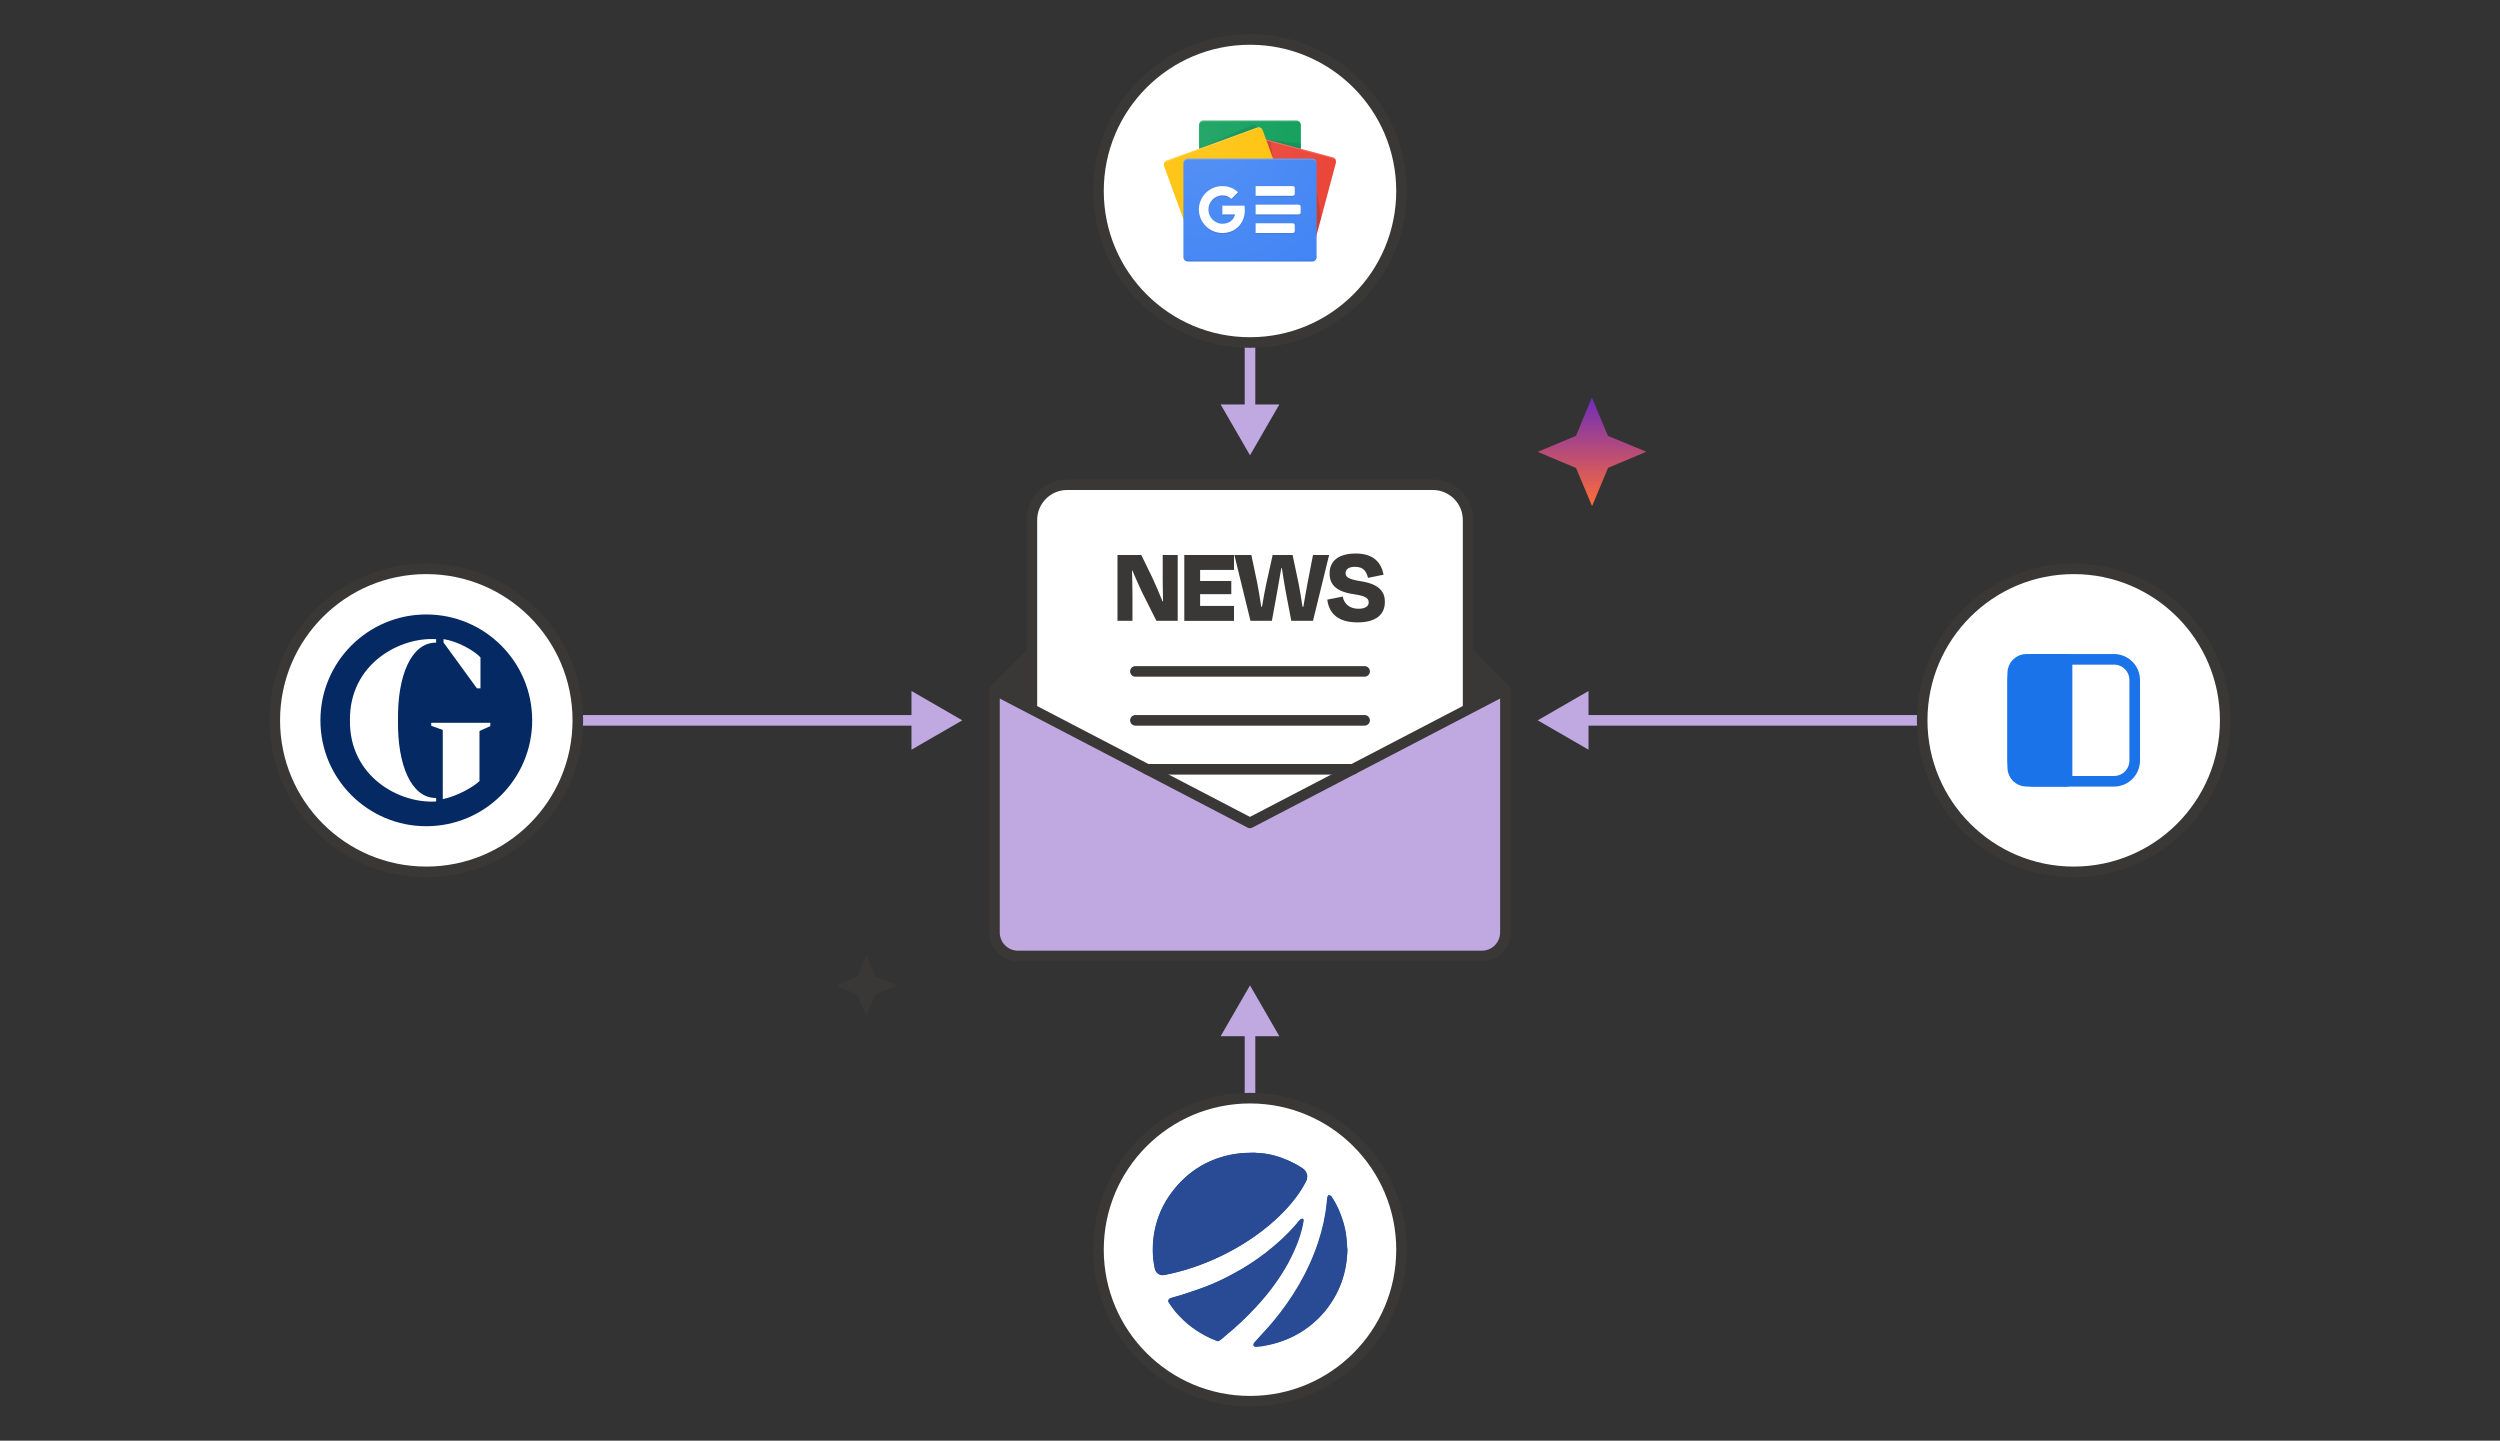 <svg width="472" height="272" viewBox="0 0 472 272" fill="none" xmlns="http://www.w3.org/2000/svg">
<rect x="0" y="0" width="472" height="272" fill="#333333" stroke="none"/>
<path d="M236 64.656V77.983" stroke="#C0A8E1" stroke-width="2" stroke-linecap="round" stroke-linejoin="round"/>
<path d="M230.458 76.362L236 85.957L241.542 76.362H230.458Z" fill="#C0A8E1"/>
<path d="M236 207.333V194.017" stroke="#C0A8E1" stroke-width="2" stroke-linecap="round" stroke-linejoin="round"/>
<path d="M241.542 195.638L236 186.043L230.458 195.638H241.542Z" fill="#C0A8E1"/>
<path d="M362.906 136H298.292" stroke="#C0A8E1" stroke-width="2" stroke-linecap="round" stroke-linejoin="round"/>
<path d="M299.914 130.458L290.319 136L299.914 141.542V130.458Z" fill="#C0A8E1"/>
<path d="M109.094 136H173.707" stroke="#C0A8E1" stroke-width="2" stroke-linecap="round" stroke-linejoin="round"/>
<path d="M172.086 141.542L181.681 136L172.086 130.458V141.542Z" fill="#C0A8E1"/>
<path d="M187.767 130.236L196.663 121.329V140.975L187.767 130.236Z" fill="#3A3836" stroke="#3A3836" stroke-width="2" stroke-linecap="round" stroke-linejoin="round"/>
<path d="M284.232 130.236L275.337 121.329V140.975L284.232 130.236Z" fill="#3A3836" stroke="#3A3836" stroke-width="2" stroke-linecap="round" stroke-linejoin="round"/>
<path d="M201.483 91.51H270.517C274.193 91.51 277.18 94.498 277.18 98.174V173.871H194.819V98.174C194.819 94.498 197.807 91.51 201.483 91.51Z" fill="white" stroke="#3A3836" stroke-width="2" stroke-linecap="round" stroke-linejoin="round"/>
<path d="M279.79 180.49H192.199C189.744 180.49 187.756 178.502 187.756 176.048V130.236L235.989 155.357L284.222 130.236V176.048C284.222 178.502 282.234 180.49 279.779 180.49H279.79Z" fill="#C0A8E1" stroke="#3A3836" stroke-width="2" stroke-linecap="round" stroke-linejoin="round"/>
<path d="M215.854 112.3C215.299 111.179 214.399 109.191 213.788 107.702H213.722C213.766 109.302 213.811 111.223 213.811 112.445V117.209H210.979V104.782H215.476L217.509 108.946C218.153 110.357 218.941 112.156 219.497 113.544H219.586C219.563 112.111 219.519 110.69 219.519 109.568V104.782H222.351V117.209H218.331L215.865 112.3H215.854Z" fill="#3A3836"/>
<path d="M223.595 117.209V104.782H232.979V107.602H226.582V109.69H232.468V112.178H226.582V114.399H232.979V117.22H223.595V117.209Z" fill="#3A3836"/>
<path d="M241.908 107.269C241.664 108.724 241.386 110.312 241.142 111.678L240.131 117.209H236.089L233.046 104.782H236.255L237.377 110.101C237.666 111.656 237.91 113.067 238.121 114.555H238.266C238.51 113 238.799 111.567 239.099 110.101L240.276 104.782H244.041L245.162 110.101C245.451 111.567 245.684 113 245.906 114.555H246.073C246.306 113.067 246.595 111.656 246.862 110.101L247.894 104.782H250.937L247.894 117.209H243.796L242.741 111.678C242.497 110.29 242.219 108.713 242.019 107.269H241.919H241.908Z" fill="#3A3836"/>
<path d="M250.582 113.211L253.503 112.633C253.792 114.122 254.913 114.932 256.468 114.932C257.712 114.932 258.412 114.499 258.412 113.711C258.412 112.922 257.768 112.511 255.558 112.178C252.104 111.678 251.026 110.235 251.026 108.269C251.026 105.925 252.703 104.504 255.957 104.504C259.389 104.504 260.777 106.259 261.221 108.502L258.278 109.102C257.923 107.691 257.29 107.014 255.791 107.014C254.636 107.014 254.047 107.491 254.047 108.213C254.047 108.857 254.38 109.357 256.99 109.746C260.533 110.301 261.466 111.856 261.466 113.622C261.466 115.976 259.867 117.509 256.268 117.509C252.248 117.487 250.882 115.476 250.593 113.222L250.582 113.211Z" fill="#3A3836"/>
<path d="M214.366 126.76H257.634" stroke="#3A3836" stroke-width="2" stroke-linecap="round" stroke-linejoin="round"/>
<path d="M214.366 136H257.634" stroke="#3A3836" stroke-width="2" stroke-linecap="round" stroke-linejoin="round"/>
<path d="M216.576 145.24H255.424" stroke="#3A3836" stroke-width="2" stroke-linecap="round" stroke-linejoin="round"/>
<path d="M303.579 82.292L310.82 85.291L303.612 88.323L300.581 95.553L297.549 88.345L290.319 85.313L297.549 82.281L300.547 75.051L303.579 82.281V82.292Z" fill="url(#paint0_linear_259_1653)"/>
<path d="M165.267 184.344L169.354 186.043L165.289 187.753L163.579 191.84L161.868 187.775L157.781 186.065L161.868 184.355L163.568 180.268L165.278 184.355L165.267 184.344Z" fill="#3A3836"/>
<path d="M236 264.55C251.8 264.55 264.609 251.742 264.609 235.941C264.609 220.141 251.8 207.333 236 207.333C220.2 207.333 207.392 220.141 207.392 235.941C207.392 251.742 220.2 264.55 236 264.55Z" fill="white" stroke="#3A3836" stroke-width="2" stroke-linecap="round" stroke-linejoin="round"/>
<path d="M80.485 164.609C96.285 164.609 109.094 151.8 109.094 136C109.094 120.2 96.285 107.391 80.485 107.391C64.685 107.391 51.876 120.2 51.876 136C51.876 151.8 64.685 164.609 80.485 164.609Z" fill="white" stroke="#3A3836" stroke-width="2" stroke-linecap="round" stroke-linejoin="round"/>
<path d="M236 64.667C251.8 64.667 264.609 51.859 264.609 36.059C264.609 20.259 251.8 7.45 236 7.45C220.2 7.45 207.392 20.259 207.392 36.059C207.392 51.859 220.2 64.667 236 64.667Z" fill="white" stroke="#3A3836" stroke-width="2" stroke-linecap="round" stroke-linejoin="round"/>
<path d="M391.515 164.609C407.315 164.609 420.123 151.8 420.123 136C420.123 120.2 407.315 107.391 391.515 107.391C375.715 107.391 362.906 120.2 362.906 136C362.906 151.8 375.715 164.609 391.515 164.609Z" fill="white" stroke="#3A3836" stroke-width="2" stroke-linecap="round" stroke-linejoin="round"/>
<path d="M245.606 40.801C245.606 41.256 245.229 41.623 244.773 41.623H227.215C226.76 41.623 226.382 41.256 226.382 40.801V23.576C226.382 23.12 226.76 22.754 227.215 22.754H244.773C245.229 22.754 245.606 23.12 245.606 23.576V40.801Z" fill="#0C9D58"/>
<path opacity="0.2" d="M245.606 27.174L239.032 26.33L245.606 28.096V27.174Z" fill="#004D40"/>
<path opacity="0.2" d="M236.322 23.642L226.349 28.096L237.366 24.087C237.177 23.665 236.7 23.465 236.322 23.642Z" fill="#004D40"/>
<path opacity="0.2" d="M244.785 22.743H227.226C226.771 22.743 226.393 23.109 226.393 23.565V23.753C226.393 23.298 226.771 22.931 227.226 22.931H244.785C245.24 22.931 245.618 23.298 245.618 23.753V23.565C245.618 23.109 245.24 22.743 244.785 22.743Z" fill="white"/>
<path d="M230.647 40.268C230.525 40.712 230.769 41.156 231.169 41.267L247.439 45.643C247.85 45.754 248.283 45.476 248.394 45.032L252.225 30.728C252.347 30.284 252.103 29.839 251.703 29.728L235.433 25.353C235.022 25.242 234.589 25.519 234.478 25.963L230.647 40.268Z" fill="#EA4335"/>
<path opacity="0.2" d="M248.572 35.848L249.427 41.045L248.572 44.244V35.848Z" fill="#3E2723"/>
<path opacity="0.2" d="M239.109 26.541L239.876 26.752L240.342 29.962L239.109 26.541Z" fill="#3E2723"/>
<path opacity="0.2" d="M251.703 29.739L235.433 25.364C235.023 25.253 234.589 25.53 234.478 25.974L230.647 40.279C230.647 40.279 230.647 40.323 230.636 40.346L234.434 26.152C234.556 25.708 234.978 25.441 235.389 25.541L251.659 29.917C252.048 30.017 252.27 30.428 252.203 30.85L252.237 30.739C252.359 30.295 252.114 29.85 251.715 29.739H251.703Z" fill="white"/>
<path d="M243.463 38.513C243.619 38.946 243.419 39.413 243.03 39.557L225.86 45.809C225.461 45.954 225.005 45.721 224.85 45.288L219.786 31.372C219.63 30.939 219.83 30.472 220.219 30.328L237.388 24.075C237.788 23.931 238.243 24.164 238.399 24.597L243.463 38.513Z" fill="#FFC107"/>
<path opacity="0.2" d="M219.852 31.55C219.697 31.116 219.896 30.65 220.285 30.506L237.455 24.253C237.843 24.109 238.299 24.342 238.454 24.764L238.399 24.597C238.243 24.164 237.788 23.931 237.388 24.075L220.219 30.328C219.819 30.472 219.63 30.939 219.785 31.372L224.85 45.288C224.85 45.288 224.85 45.288 224.85 45.299L219.841 31.55H219.852Z" fill="white"/>
<path d="M248.572 48.531C248.572 48.986 248.194 49.363 247.739 49.363H224.261C223.806 49.363 223.428 48.986 223.428 48.531V30.783C223.428 30.328 223.806 29.95 224.261 29.95H247.739C248.194 29.95 248.572 30.328 248.572 30.783V48.531Z" fill="#4285F4"/>
<path d="M244.085 36.98H237.066V35.137H244.085C244.285 35.137 244.451 35.303 244.451 35.503V36.614C244.451 36.814 244.285 36.98 244.085 36.98ZM244.085 43.999H237.066V42.156H244.085C244.285 42.156 244.451 42.322 244.451 42.522V43.633C244.451 43.833 244.285 43.999 244.085 43.999ZM245.196 40.49H237.066V38.646H245.196C245.395 38.646 245.562 38.813 245.562 39.013V40.123C245.562 40.323 245.395 40.49 245.196 40.49Z" fill="white"/>
<path opacity="0.2" d="M247.739 49.175H224.261C223.806 49.175 223.428 48.797 223.428 48.342V48.531C223.428 48.986 223.806 49.363 224.261 49.363H247.739C248.194 49.363 248.572 48.986 248.572 48.531V48.342C248.572 48.797 248.194 49.175 247.739 49.175Z" fill="#1A237E"/>
<path opacity="0.2" d="M224.261 30.139H247.739C248.194 30.139 248.572 30.517 248.572 30.972V30.783C248.572 30.328 248.194 29.95 247.739 29.95H224.261C223.806 29.95 223.428 30.328 223.428 30.783V30.972C223.428 30.517 223.806 30.139 224.261 30.139Z" fill="white"/>
<path d="M230.78 38.824V40.49H233.168C232.968 41.501 232.08 42.245 230.78 42.245C229.325 42.245 228.148 41.012 228.148 39.568C228.148 38.124 229.325 36.892 230.78 36.892C231.435 36.892 232.024 37.114 232.479 37.558L233.745 36.292C232.979 35.57 231.98 35.137 230.78 35.137C228.326 35.137 226.349 37.125 226.349 39.568C226.349 42.011 228.337 43.999 230.78 43.999C233.223 43.999 235.023 42.2 235.023 39.668C235.023 39.379 235 39.102 234.956 38.824H230.78Z" fill="white"/>
<g opacity="0.2">
<path d="M230.825 40.501V40.69H233.168C233.19 40.634 233.202 40.568 233.213 40.501H230.825Z" fill="#1A237E"/>
<path d="M230.825 43.999C228.404 43.999 226.438 42.067 226.393 39.657C226.393 39.69 226.393 39.724 226.393 39.746C226.393 42.2 228.381 44.177 230.825 44.177C233.268 44.177 235.067 42.378 235.067 39.846C235.067 39.824 235.067 39.801 235.067 39.79C235.012 42.256 233.346 43.999 230.825 43.999ZM232.524 37.558C232.057 37.114 231.48 36.892 230.825 36.892C229.37 36.892 228.193 38.124 228.193 39.568C228.193 39.601 228.193 39.635 228.193 39.657C228.237 38.246 229.392 37.069 230.814 37.069C231.469 37.069 232.057 37.291 232.513 37.736L233.868 36.381C233.834 36.347 233.801 36.325 233.768 36.292L232.513 37.547L232.524 37.558Z" fill="#1A237E"/>
</g>
<path opacity="0.2" d="M244.451 36.792V36.603C244.451 36.803 244.285 36.969 244.085 36.969H237.066V37.158H244.085C244.285 37.158 244.451 36.992 244.451 36.792ZM244.085 43.999H237.066V44.188H244.085C244.285 44.188 244.451 44.022 244.451 43.822V43.633C244.451 43.833 244.285 43.999 244.085 43.999ZM245.196 40.49H237.066V40.679H245.196C245.395 40.679 245.562 40.512 245.562 40.312V40.123C245.562 40.323 245.395 40.49 245.196 40.49Z" fill="#1A237E"/>
<path d="M251.704 29.739L245.606 28.096V23.565C245.606 23.109 245.229 22.743 244.774 22.743H227.215C226.76 22.743 226.382 23.109 226.382 23.565V28.073L220.219 30.317C219.819 30.461 219.63 30.928 219.785 31.361L223.428 41.367V48.519C223.428 48.975 223.806 49.352 224.261 49.352H247.739C248.194 49.352 248.572 48.975 248.572 48.519V44.41L252.237 30.728C252.359 30.284 252.114 29.839 251.715 29.728L251.704 29.739Z" fill="url(#paint1_radial_259_1653)"/>
<path d="M237.555 217.695C237.155 217.695 236.811 217.639 236.411 217.639C235.778 217.639 235.089 217.695 234.456 217.695C233.712 217.806 232.968 217.872 232.213 218.039C228.081 218.905 224.639 220.971 221.94 224.236C219.297 227.39 217.864 231.066 217.686 235.197C217.631 236.63 217.742 238.007 218.031 239.384C218.208 240.306 218.952 240.872 219.863 240.706C223.539 239.962 227.038 238.807 230.369 237.207C234.101 235.431 237.544 233.187 240.642 230.433C242.997 228.312 245.062 225.957 246.55 223.136C247.072 222.159 246.839 221.182 245.917 220.549C244.707 219.749 243.452 219.172 242.13 218.65C240.642 218.072 239.143 217.728 237.533 217.672L237.555 217.695ZM229.925 253.233C230.158 253.122 230.325 253.055 230.503 252.944C230.791 252.711 231.08 252.489 231.369 252.2C233.434 250.534 235.334 248.702 237.166 246.747C239.52 244.226 241.586 241.461 243.252 238.418C243.941 237.096 244.574 235.775 245.085 234.398C245.54 233.187 245.884 231.932 246.117 230.611C246.173 230.377 246.173 230.155 245.94 230.089C245.829 230.033 245.595 230.2 245.484 230.322C245.196 230.666 244.907 231.01 244.618 231.355C242.952 233.254 241.053 234.975 239.054 236.519C237.099 238.007 235.034 239.329 232.913 240.484C231.136 241.461 229.348 242.261 227.46 243.005C226.082 243.527 224.65 243.982 223.273 244.437C222.529 244.671 221.784 244.837 221.096 245.07C220.641 245.181 220.518 245.592 220.807 245.992C221.263 246.625 221.673 247.258 222.184 247.825C223.961 249.946 226.205 251.501 228.726 252.7C229.014 252.878 229.47 253.044 229.936 253.222L229.925 253.233ZM254.38 235.786C254.38 235.608 254.325 235.331 254.325 235.042C254.269 233.087 253.869 231.199 253.181 229.411C252.725 228.201 252.148 227.001 251.404 225.913C251.293 225.802 251.115 225.68 250.948 225.68C250.837 225.68 250.715 225.913 250.66 226.079C250.604 226.424 250.549 226.768 250.549 227.112C250.315 229.633 249.749 232.165 248.938 234.575C247.106 240.139 244.118 245.137 240.387 249.613C239.243 250.934 238.032 252.2 236.888 253.522C236.777 253.633 236.711 253.866 236.711 254.044C236.766 254.277 236.999 254.277 237.233 254.277C237.755 254.222 238.266 254.222 238.721 254.099C243.252 253.3 247.106 251.167 250.093 247.669C252.903 244.226 254.28 240.317 254.402 235.786H254.38Z" fill="#294B95"/>
<path d="M237.555 217.695C239.11 217.806 240.653 218.15 242.086 218.672C243.407 219.127 244.674 219.76 245.873 220.571C246.795 221.204 247.017 222.181 246.506 223.159C245.018 225.968 242.941 228.323 240.598 230.455C237.499 233.265 234.056 235.453 230.325 237.23C226.938 238.84 223.439 240.039 219.819 240.728C218.897 240.906 218.153 240.328 217.986 239.406C217.697 238.029 217.586 236.597 217.642 235.22C217.82 231.088 219.252 227.412 221.895 224.258C224.594 221.048 228.037 218.972 232.168 218.061C232.912 217.883 233.657 217.828 234.412 217.717C235.5 217.717 236.533 217.717 237.566 217.717L237.555 217.695Z" fill="#294B95"/>
<path d="M229.925 253.233C229.47 253.055 229.059 252.889 228.604 252.711C226.083 251.567 223.895 249.957 222.062 247.836C221.54 247.258 221.141 246.625 220.685 246.003C220.396 245.603 220.574 245.259 220.974 245.082C221.718 244.848 222.462 244.682 223.151 244.448C224.583 243.993 225.96 243.527 227.338 243.016C229.237 242.327 231.014 241.461 232.791 240.495C234.967 239.351 236.977 238.029 238.932 236.53C240.942 234.975 242.841 233.254 244.496 231.366C244.785 231.022 245.074 230.677 245.362 230.333C245.473 230.222 245.707 230.1 245.818 230.1C246.051 230.155 246.051 230.388 245.995 230.622C245.762 231.888 245.418 233.143 244.963 234.409C244.441 235.786 243.819 237.163 243.13 238.429C241.464 241.472 239.343 244.226 237.044 246.758C235.267 248.713 233.313 250.546 231.247 252.211C230.958 252.445 230.669 252.733 230.381 252.956C230.325 253.067 230.092 253.133 229.925 253.244V253.233Z" fill="#294B95"/>
<path d="M254.38 235.786C254.324 240.317 252.892 244.226 250.015 247.614C247.028 251.112 243.241 253.244 238.643 254.044C238.121 254.155 237.61 254.155 237.155 254.222C236.922 254.222 236.699 254.222 236.633 253.988C236.577 253.811 236.688 253.589 236.811 253.466C237.954 252.145 239.22 250.879 240.309 249.557C244.04 245.082 247.028 240.084 248.86 234.52C249.66 232.11 250.237 229.578 250.471 227.057C250.526 226.712 250.526 226.368 250.582 226.024C250.637 225.846 250.759 225.624 250.87 225.624C250.982 225.624 251.215 225.735 251.326 225.857C252.07 226.946 252.647 228.101 253.103 229.356C253.791 231.188 254.191 233.032 254.247 234.986C254.302 235.331 254.358 235.675 254.358 235.786H254.38Z" fill="#294B95"/>
<path d="M237.555 217.694H234.456C235.089 217.694 235.778 217.639 236.411 217.639C236.811 217.583 237.21 217.639 237.555 217.694Z" fill="#294B95"/>
<path d="M399.122 124.483H383.918C381.759 124.483 380.009 126.234 380.009 128.393V143.596C380.009 145.755 381.759 147.506 383.918 147.506H399.122C401.281 147.506 403.032 145.755 403.032 143.596V128.393C403.032 126.234 401.281 124.483 399.122 124.483Z" stroke="#1A73E8" stroke-width="2" stroke-linecap="round" stroke-linejoin="round"/>
<path d="M382.608 124.483H390.26V147.506H382.608C381.164 147.506 379.998 146.34 379.998 144.896V127.082C379.998 125.638 381.164 124.472 382.608 124.472V124.483Z" fill="#1A73E8" stroke="#1A73E8" stroke-width="2" stroke-linecap="round" stroke-linejoin="round"/>
<path fill-rule="evenodd" clip-rule="evenodd" d="M60.495 136C60.495 124.961 69.446 116.01 80.485 116.01C91.524 116.01 100.476 124.961 100.476 136C100.476 147.039 91.524 155.991 80.485 155.991C69.446 155.991 60.495 147.039 60.495 136ZM90.525 138.01L92.568 137.099V136.466H81.418V137.033L83.595 137.81V150.882C86.416 150.282 89.37 148.572 90.525 147.472V138.01ZM82.284 121.34H82.34V120.674C75.41 120.23 65.936 125.394 66.07 136.011C65.936 146.606 75.41 151.781 82.34 151.315V150.66H82.284C77.653 150.66 75.01 144.429 75.143 135.989C75.01 127.571 77.653 121.329 82.284 121.329V121.34ZM90.714 124.117C89.547 122.851 86.449 121.074 83.739 120.663V121.307L90.047 129.958H90.714V124.117Z" fill="#052962"/>
<defs>
<linearGradient id="paint0_linear_259_1653" x1="300.569" y1="75.051" x2="300.569" y2="95.553" gradientUnits="userSpaceOnUse">
<stop stop-color="#6F2CBA"/>
<stop offset="1" stop-color="#FF6C37"/>
</linearGradient>
<radialGradient id="paint1_radial_259_1653" cx="0" cy="0" r="1" gradientUnits="userSpaceOnUse" gradientTransform="translate(227.071 24.908) scale(31.64 31.64)">
<stop stop-color="white" stop-opacity="0.1"/>
<stop offset="1" stop-color="white" stop-opacity="0"/>
</radialGradient>
</defs>
</svg>
